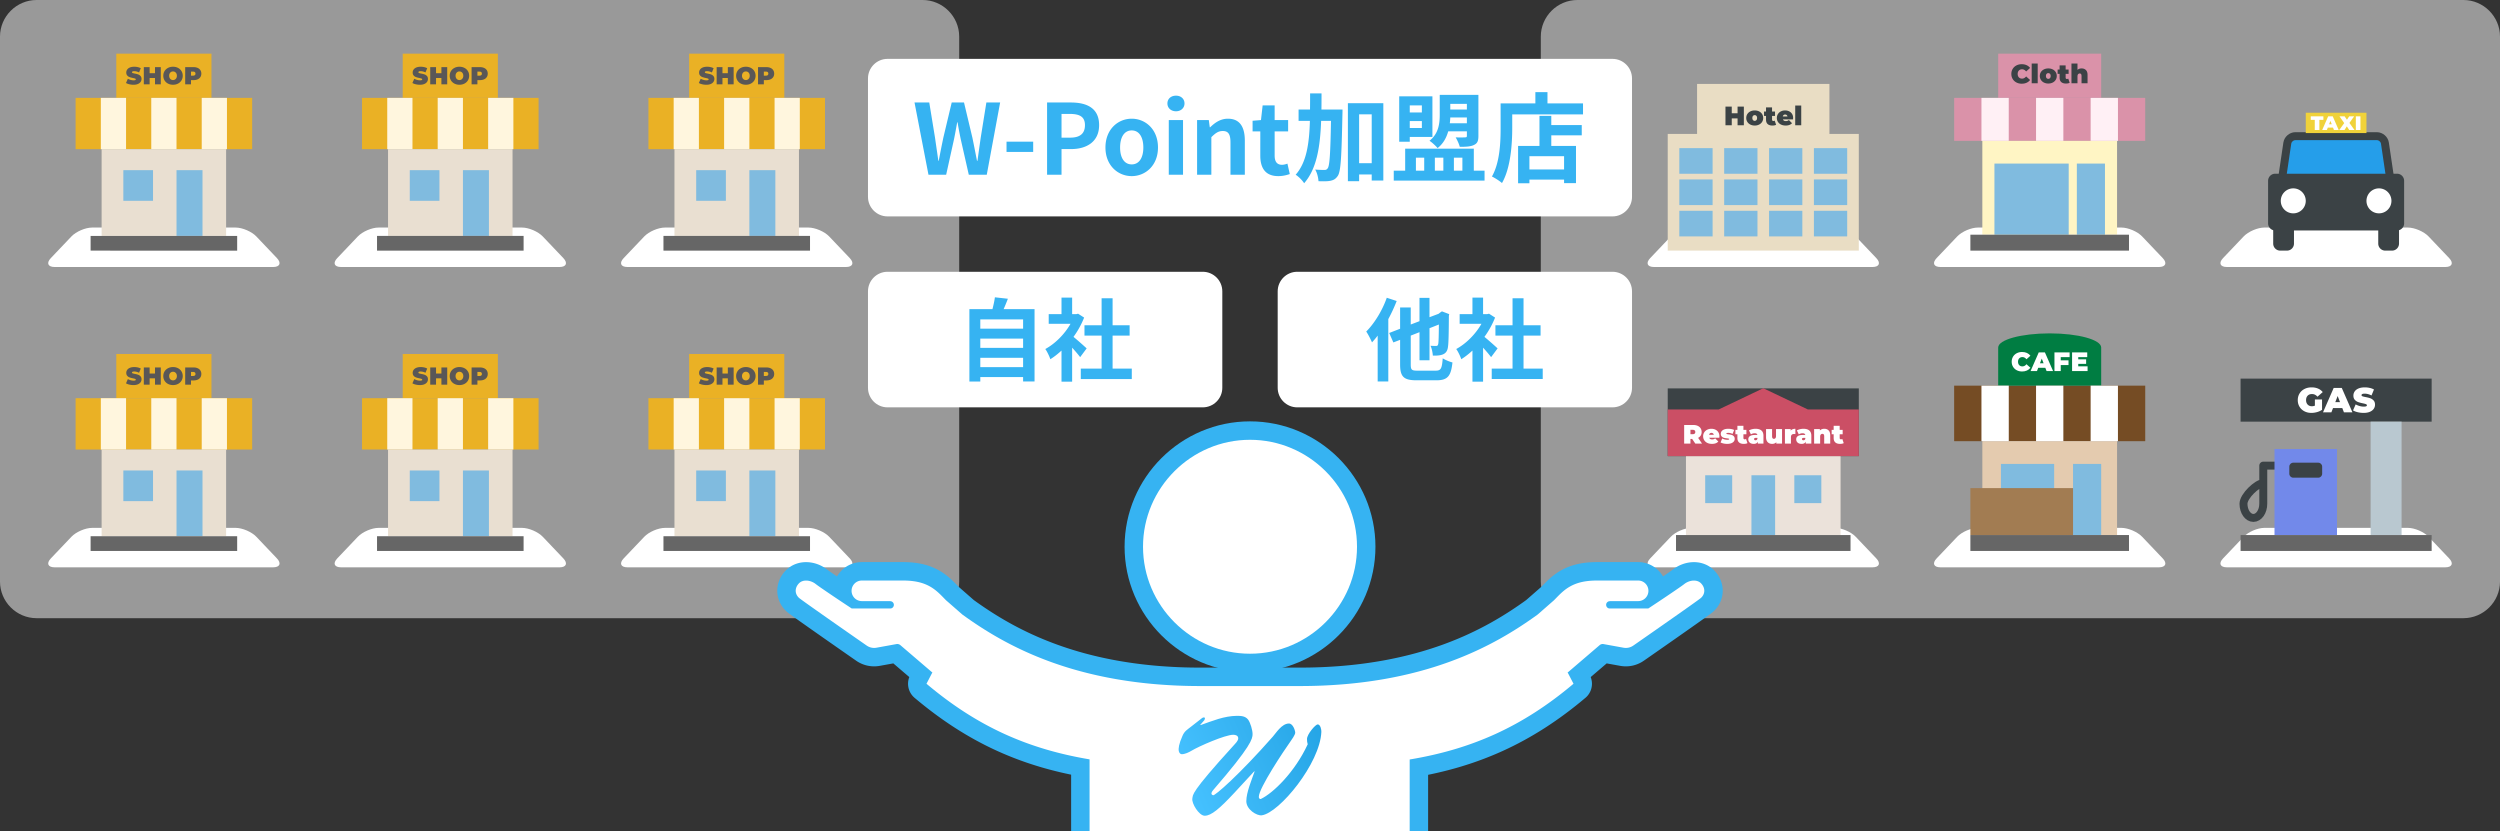 <svg xmlns="http://www.w3.org/2000/svg" xml:space="preserve" width="1024" height="340.572"><rect width="100%" height="100%" fill="#333333" stroke="none"/><path fill="#FFF" d="M631.114 238.21c0 8.25 6.75 15 15 15H1009c8.25 0 15-6.75 15-15V15c0-8.25-6.75-15-15-15H646.114c-8.25 0-15 6.75-15 15v223.21zm-238.228 0c0 8.25-6.75 15-15 15H15c-8.25 0-15-6.75-15-15V15C0 6.75 6.75 0 15 0h362.886c8.25 0 15 6.75 15 15v223.21z" opacity=".5"/><path fill="#FFF" d="M500.659 158.851c0 4.4-3.601 8-8 8H363.527c-4.4 0-8-3.6-8-8v-39.533c0-4.4 3.6-8 8-8h129.132c4.399 0 8 3.6 8 8v39.533zm167.814-78.212c0 4.4-3.6 8-8 8H363.527c-4.4 0-8-3.6-8-8V32.114c0-4.4 3.6-8 8-8h296.945c4.4 0 8 3.6 8 8v48.525zm0 78.212c0 4.4-3.6 8-8 8H531.341c-4.399 0-8-3.6-8-8v-39.533c0-4.4 3.601-8 8-8h129.132c4.4 0 8 3.6 8 8v39.533zM22.381 232.377c-2.766 0-3.47-1.64-1.563-3.644l8.438-8.872c1.906-2.004 5.729-3.644 8.495-3.644h58.756c2.766 0 6.589 1.64 8.495 3.645l8.436 8.871c1.906 2.004 1.203 3.645-1.563 3.645H22.381zm117.317 0c-2.766 0-3.47-1.64-1.563-3.645l8.437-8.871c1.906-2.004 5.729-3.645 8.495-3.645h58.756c2.766 0 6.589 1.64 8.495 3.644l8.438 8.872c1.906 2.004 1.203 3.644-1.563 3.644h-89.495zm117.319 0c-2.766 0-3.47-1.64-1.563-3.645l8.437-8.871c1.906-2.004 5.729-3.645 8.495-3.645h58.758c2.766 0 6.589 1.64 8.495 3.645l8.436 8.871c1.906 2.004 1.203 3.645-1.563 3.645h-89.495zm420.47-.001c-2.767 0-3.47-1.64-1.563-3.645l8.437-8.871c1.906-2.004 5.729-3.645 8.495-3.645h58.756c2.766 0 6.589 1.64 8.495 3.645l8.437 8.871c1.906 2.004 1.203 3.645-1.563 3.645h-89.494zm117.319 0c-2.767 0-3.47-1.64-1.563-3.644l8.439-8.872c1.906-2.004 5.729-3.644 8.495-3.644h58.754c2.767 0 6.589 1.64 8.495 3.644l8.438 8.872c1.906 2.004 1.203 3.644-1.563 3.644h-89.495zm117.318 0c-2.767 0-3.47-1.64-1.563-3.644L919 219.86c1.906-2.004 5.729-3.644 8.495-3.644h58.756c2.767 0 6.589 1.64 8.495 3.645l8.436 8.871c1.906 2.004 1.203 3.645-1.563 3.645h-89.495zM677.487 109.365c-2.767 0-3.47-1.64-1.563-3.645l8.437-8.871c1.906-2.004 5.729-3.645 8.495-3.645h58.756c2.766 0 6.589 1.64 8.495 3.645l8.437 8.871c1.906 2.004 1.203 3.645-1.563 3.645h-89.494zm117.318 0c-2.766 0-3.47-1.64-1.563-3.644l8.438-8.872c1.906-2.004 5.729-3.644 8.495-3.644h58.755c2.766 0 6.589 1.64 8.495 3.645l8.437 8.871c1.906 2.004 1.203 3.645-1.563 3.645h-89.494zm117.319 0c-2.767 0-3.47-1.64-1.563-3.644l8.438-8.872c1.906-2.004 5.729-3.644 8.495-3.644h58.755c2.767 0 6.589 1.64 8.495 3.644l8.438 8.872c1.906 2.004 1.203 3.644-1.563 3.644h-89.495zm-889.744.002c-2.766 0-3.47-1.64-1.563-3.644l8.438-8.872c1.906-2.004 5.729-3.644 8.495-3.644h58.756c2.766 0 6.589 1.64 8.495 3.644l8.437 8.872c1.906 2.004 1.203 3.645-1.563 3.645H22.38zm117.316 0c-2.766 0-3.47-1.64-1.563-3.645l8.437-8.872c1.906-2.004 5.729-3.644 8.495-3.644h58.757c2.766 0 6.589 1.64 8.495 3.644l8.438 8.872c1.906 2.004 1.203 3.644-1.563 3.644h-89.496zm117.319 0c-2.766 0-3.47-1.64-1.563-3.644l8.438-8.872c1.906-2.004 5.729-3.644 8.495-3.644h58.757c2.766 0 6.589 1.64 8.495 3.644l8.438 8.872c1.906 2.004 1.203 3.644-1.563 3.644h-89.497z"/><path fill="#36B3F2" d="M423.751 126.612v29.64h-4.688v-1.809h-17.532v1.846h-4.467v-29.677h9.449c.406-1.587.813-3.358.996-4.835l5.316.591a79.25 79.25 0 0 1-1.735 4.244h12.661zm-22.22 4.208v3.802h17.532v-3.802h-17.532zm0 7.862v3.802h17.532v-3.802h-17.532zm17.532 11.701v-3.838h-17.532v3.838h17.532zm23.369-4.097c-.775-1.033-2.029-2.51-3.285-3.875v13.916h-4.355v-12.734c-1.477 1.366-3.026 2.584-4.576 3.543-.369-1.181-1.403-3.322-2.068-4.171 4.023-2.178 7.9-6.053 10.336-10.335h-8.933v-3.949h5.241v-6.792h4.355v6.792h1.661l.775-.185 2.473 1.587a35.74 35.74 0 0 1-4.355 7.899c1.772 1.439 4.614 3.986 5.39 4.725l-2.659 3.579zm21.15 4.687v4.282h-20.893v-4.282h8.527v-13.509h-7.014v-4.245h7.014v-11.036h4.503v11.036h6.976v4.245h-6.976v13.509h7.863zM374.587 41.982h6.039l2.36 14.438c.439 3.12.919 6.279 1.359 9.438h.16c.6-3.159 1.239-6.358 1.879-9.438l3.439-14.438h5.039l3.439 14.438c.641 3.04 1.24 6.239 1.88 9.438h.2c.439-3.199.88-6.358 1.32-9.438l2.318-14.438h5.64l-5.479 29.595h-7.358l-3.319-14.637c-.48-2.32-.92-4.6-1.279-6.839h-.16c-.4 2.239-.801 4.519-1.28 6.839l-3.239 14.637h-7.238l-5.72-29.595zm37.687 16.038h10.919v4.199h-10.919V58.02zm16.608-16.038h9.719c6.559 0 11.599 2.28 11.599 9.278 0 6.759-5.08 9.799-11.439 9.799h-3.959v10.518h-5.919V41.982zm9.478 14.397c4.079 0 6.039-1.72 6.039-5.119 0-3.439-2.159-4.599-6.239-4.599h-3.359v9.718h3.559zm14.434 4.04c0-7.479 5.159-11.798 10.759-11.798 5.599 0 10.758 4.319 10.758 11.798 0 7.399-5.159 11.718-10.758 11.718-5.6 0-10.759-4.319-10.759-11.718zm15.517 0c0-4.239-1.719-6.999-4.758-6.999-3.04 0-4.76 2.759-4.76 6.999 0 4.2 1.72 6.919 4.76 6.919 3.039 0 4.758-2.719 4.758-6.919zm9.863-18.037c0-1.92 1.479-3.2 3.52-3.2 1.999 0 3.479 1.28 3.479 3.2 0 1.839-1.479 3.199-3.479 3.199-2.042.001-3.52-1.359-3.52-3.199zm.559 6.799h5.839v22.396h-5.839V49.181zm11.595 0h4.799l.4 2.959h.16c1.959-1.919 4.239-3.519 7.279-3.519 4.839 0 6.918 3.359 6.918 8.999v13.958h-5.879V58.339c0-3.439-.959-4.679-3.159-4.679-1.84 0-2.999.88-4.679 2.52v15.397h-5.84V49.181zm25.889 14.558V53.82h-3.16v-4.359l3.439-.28.68-5.999h4.92v5.999h5.519v4.639h-5.519v9.919c0 2.56 1.039 3.759 3.039 3.759.72 0 1.6-.24 2.199-.479l.96 4.279c-1.2.399-2.759.84-4.72.84-5.318-.001-7.357-3.36-7.357-8.399zm33.679-18.877s0 1.56-.039 2.159c-.36 17.037-.641 23.156-1.881 24.996-.92 1.36-1.76 1.76-3.078 2.04-1.16.24-2.961.24-4.84.16-.08-1.32-.52-3.399-1.359-4.759 1.6.12 3.039.16 3.799.16.6 0 .96-.16 1.359-.72.76-1.08 1.08-6.039 1.32-19.397h-4.039c-.4 10.678-1.8 19.636-6.959 25.556-.721-1.16-2.279-2.759-3.479-3.479 4.479-5.079 5.56-12.718 5.839-22.076H531.9v-4.639h4.679c.04-2.12.04-4.319.04-6.599h4.68c0 2.24 0 4.439-.041 6.599h8.638zm16.718-2.6v31.675h-4.759v-2.479h-5.16v2.759h-4.599V42.262h14.518zm-4.759 24.596V46.821h-5.16v20.037h5.16zm46.219 3.039v4.08h-37.193v-4.08h4.679v-8.999h28.115v8.999h4.399zm-30.635-11.838h-4.32V39.462h13.599V56.1h-9.278v1.959zm0-14.877v2.879h4.959v-2.879h-4.959zm4.959 9.238v-2.84h-4.959v2.84h4.959zm-2.439 17.477h3.398v-5.319h-3.398v5.319zm13.237-16.117c-.72 2.56-1.999 5.04-4.358 6.879-.681-.84-2.4-2.439-3.32-2.999 3.799-2.96 4.199-7.199 4.199-10.758v-8.039h15.838V55.66c0 2.04-.4 3.08-1.84 3.72-1.359.68-3.279.76-5.799.76-.28-1.2-1.08-2.88-1.68-3.879 1.6.08 3.359.04 3.879 0 .561 0 .721-.16.721-.64v-1.84h-7.64zm-5.479 10.799v5.319h3.48v-5.319h-3.48zM600.836 50.5v-2.399h-6.8c-.04.76-.079 1.6-.2 2.399h7zm-6.8-7.958v2.32h6.8v-2.32h-6.8zm1.48 22.037v5.319h3.48v-5.319h-3.48zm52.89-22.237v4.519H619.41v5.559c0 6.439-.6 16.317-4.199 22.556-.879-.8-2.999-2.16-4.119-2.679 3.279-5.72 3.56-14.118 3.56-19.877V42.342h14.237v-4.6h4.959v4.6h14.558zm-12.998 8.878h12.479v4.2h-12.479v4.359h10.118v15.238h-4.88v-1.44h-14.197v1.48h-4.639V59.779h8.758V47.461h4.84v3.759zm5.238 12.759h-14.197v5.439h14.197v-5.439zm-68.563 59.311a67.078 67.078 0 0 1-3.433 7.419v25.542h-4.355v-18.788a30.518 30.518 0 0 1-2.326 2.769c-.405-.997-1.623-3.396-2.361-4.429 3.322-3.322 6.57-8.563 8.416-13.842l4.059 1.329zm15.982 28.532c2.178 0 2.547-.886 2.88-5.057.996.665 2.805 1.403 3.986 1.698-.592 5.463-1.883 7.309-6.533 7.309h-8.158c-5.241 0-6.754-1.439-6.754-6.497v-10.077l-2.77 1.07-1.697-3.875 4.467-1.735v-8.711h4.355v6.976l3.58-1.366v-9.56h4.097v7.936l3.728-1.402.555-.443.812-.554 2.989 1.145-.146.664c-.037 6.423-.111 10.852-.332 12.477-.186 1.845-.85 2.805-2.068 3.322-1.144.517-2.879.553-4.17.517-.074-1.218-.443-3.063-.96-4.023.812.037 1.846.073 2.251.073.518 0 .775-.147.924-.849.146-.665.221-3.101.258-7.936l-3.839 1.513v13.141h-4.097v-11.517l-3.58 1.403v11.812c0 2.215.369 2.547 2.73 2.547h7.492zm22.69-5.536c-.774-1.033-2.03-2.51-3.285-3.875v13.916h-4.355v-12.734c-1.476 1.366-3.026 2.584-4.577 3.543-.369-1.181-1.402-3.322-2.066-4.171 4.023-2.178 7.898-6.053 10.335-10.335h-8.933v-3.949h5.241v-6.792h4.355v6.792h1.661l.775-.185 2.473 1.587a35.821 35.821 0 0 1-4.355 7.899c1.771 1.439 4.614 3.986 5.389 4.725l-2.658 3.579zm21.149 4.687v4.282h-20.891v-4.282h8.526v-13.509h-7.013v-4.245h7.013v-11.036h4.503v11.036h6.977v4.245h-6.977v13.509h7.862z"/><path fill="#EAB125" d="M30.965 40.09h72.323v21.014H30.965z"/><path fill="#E9DFD1" d="M41.622 61.104h50.994v35.521H41.622z"/><path fill="#80BBDF" d="M50.522 69.701h12.156v12.55H50.522zm21.777 0h10.647v26.924H72.299z"/><path fill="#EAB125" d="M47.635 21.979h38.979v18.11H47.635z"/><path fill="#FFF6DE" d="M61.958 40.09h10.341v21.014H61.958zm20.667 0h10.336v21.014H82.625zm-41.328 0h10.334v21.014H41.297z"/><path fill="#666" d="M37.112 96.625h60.033v6.035H37.112z"/><path fill="#595757" d="M52.973 34.519c-.555-.131-1.011-.308-1.367-.529l.766-1.734c.336.195.713.351 1.13.469s.817.177 1.2.177c.33 0 .565-.032.706-.096s.212-.16.212-.288c0-.147-.093-.259-.277-.333-.185-.073-.489-.154-.913-.242a10.293 10.293 0 0 1-1.361-.368c-.363-.131-.679-.346-.948-.646s-.403-.705-.403-1.215c0-.444.124-.848.373-1.21.249-.363.62-.649 1.115-.857.494-.208 1.094-.313 1.8-.313.484 0 .959.053 1.427.157a4.45 4.45 0 0 1 1.235.459l-.716 1.725c-.693-.35-1.349-.524-1.967-.524-.612 0-.918.148-.918.444 0 .141.091.247.272.317.181.071.48.146.897.228.538.101.992.217 1.362.348.37.131.691.345.963.641.272.296.409.699.409 1.21 0 .444-.125.846-.373 1.206-.249.36-.621.646-1.115.857-.494.211-1.094.318-1.8.318a7.631 7.631 0 0 1-1.709-.201zm12.893-7.024v7.06h-2.38v-2.602h-2.199v2.602h-2.38v-7.06h2.38v2.501h2.199v-2.501h2.38zm2.955 6.747a3.55 3.55 0 0 1-1.422-1.316c-.343-.562-.515-1.195-.515-1.901s.171-1.339.515-1.901c.343-.562.817-1 1.422-1.316.605-.316 1.288-.475 2.047-.475.76 0 1.442.158 2.048.475a3.564 3.564 0 0 1 1.422 1.316c.343.562.515 1.195.515 1.901s-.171 1.34-.515 1.901c-.343.562-.817 1-1.422 1.316-.605.316-1.288.475-2.048.475-.76-.001-1.442-.159-2.047-.475zm2.849-1.669c.238-.145.429-.35.57-.615s.212-.577.212-.933c0-.356-.071-.667-.212-.933s-.332-.471-.57-.615c-.239-.145-.506-.217-.802-.217s-.563.072-.802.217-.429.35-.57.615-.212.577-.212.933c0 .356.071.667.212.933s.331.471.57.615.506.217.802.217.564-.073.802-.217zm9.286-4.756c.484.215.857.524 1.12.928.262.404.393.875.393 1.412 0 .538-.131 1.009-.393 1.412-.262.404-.636.713-1.12.928-.484.215-1.053.323-1.705.323h-1.019v1.735h-2.38v-7.06h3.399c.652 0 1.22.107 1.705.322zm-1.13 2.95c.162-.145.242-.348.242-.61s-.081-.465-.242-.61c-.161-.145-.403-.217-.726-.217h-.868v1.654h.868c.322 0 .565-.072.726-.217z"/><path fill="#EAB125" d="M148.284 40.09h72.317v21.014h-72.317z"/><path fill="#E9DFD1" d="M158.94 61.104h50.994v35.521H158.94z"/><path fill="#80BBDF" d="M167.841 69.701h12.156v12.55h-12.156zm21.777 0h10.647v26.924h-10.647z"/><path fill="#EAB125" d="M164.952 21.979h38.979v18.11h-38.979z"/><path fill="#FFF6DE" d="M179.278 40.09h10.34v21.014h-10.34zm20.666 0h10.336v21.014h-10.336zm-41.33 0h10.336v21.014h-10.336z"/><path fill="#666" d="M154.431 96.625h60.037v6.035h-60.037z"/><path fill="#595757" d="M170.287 34.519c-.555-.131-1.011-.308-1.367-.529l.766-1.734c.336.195.713.351 1.13.469s.817.177 1.2.177c.33 0 .565-.032.706-.096s.212-.16.212-.288c0-.147-.093-.259-.277-.333-.185-.073-.489-.154-.913-.242a10.293 10.293 0 0 1-1.361-.368c-.363-.131-.679-.346-.948-.646s-.403-.705-.403-1.215c0-.444.124-.848.373-1.21.249-.363.62-.649 1.115-.857.494-.208 1.094-.313 1.8-.313.484 0 .959.053 1.427.157a4.45 4.45 0 0 1 1.235.459l-.716 1.725c-.693-.35-1.349-.524-1.967-.524-.612 0-.918.148-.918.444 0 .141.091.247.272.317.181.071.48.146.897.228.538.101.992.217 1.362.348.37.131.691.345.963.641.272.296.409.699.409 1.21 0 .444-.125.846-.373 1.206-.249.36-.621.646-1.115.857-.494.211-1.094.318-1.8.318a7.645 7.645 0 0 1-1.709-.201zm12.893-7.024v7.06h-2.38v-2.602h-2.199v2.602h-2.38v-7.06h2.38v2.501h2.199v-2.501h2.38zm2.955 6.747a3.55 3.55 0 0 1-1.422-1.316c-.343-.562-.515-1.195-.515-1.901s.171-1.339.515-1.901c.343-.562.817-1 1.422-1.316.605-.316 1.288-.475 2.047-.475.76 0 1.442.158 2.048.475a3.564 3.564 0 0 1 1.422 1.316c.343.562.515 1.195.515 1.901s-.171 1.34-.515 1.901c-.343.562-.817 1-1.422 1.316-.605.316-1.288.475-2.048.475-.759-.001-1.441-.159-2.047-.475zm2.85-1.669c.238-.145.429-.35.57-.615s.212-.577.212-.933c0-.356-.071-.667-.212-.933s-.332-.471-.57-.615c-.239-.145-.506-.217-.802-.217s-.563.072-.802.217-.429.35-.57.615-.212.577-.212.933c0 .356.071.667.212.933s.331.471.57.615.506.217.802.217.563-.073.802-.217zm9.285-4.756c.484.215.857.524 1.12.928.262.404.393.875.393 1.412 0 .538-.131 1.009-.393 1.412-.262.404-.636.713-1.12.928-.484.215-1.053.323-1.705.323h-1.019v1.735h-2.38v-7.06h3.399c.652 0 1.221.107 1.705.322zm-1.13 2.95c.162-.145.242-.348.242-.61s-.081-.465-.242-.61c-.161-.145-.403-.217-.726-.217h-.868v1.654h.868c.323 0 .565-.072.726-.217z"/><path fill="#EAB125" d="M265.604 40.09h72.317v21.014h-72.317z"/><path fill="#E9DFD1" d="M276.26 61.104h50.995v35.521H276.26z"/><path fill="#80BBDF" d="M285.161 69.701h12.156v12.55h-12.156zm21.777 0h10.647v26.924h-10.647z"/><path fill="#EAB125" d="M282.272 21.979h38.98v18.11h-38.98z"/><path fill="#FFF6DE" d="M296.597 40.09h10.341v21.014h-10.341zm20.668 0h10.336v21.014h-10.336zm-41.33 0h10.335v21.014h-10.335z"/><path fill="#666" d="M271.753 96.625h60.031v6.035h-60.031z"/><path fill="#595757" d="M287.609 34.519c-.555-.131-1.011-.308-1.367-.529l.766-1.734c.336.195.713.351 1.13.469s.817.177 1.2.177c.33 0 .565-.032.706-.096s.212-.16.212-.288c0-.147-.093-.259-.277-.333-.185-.073-.489-.154-.913-.242a10.293 10.293 0 0 1-1.361-.368c-.363-.131-.679-.346-.948-.646s-.403-.705-.403-1.215c0-.444.124-.848.373-1.21.249-.363.62-.649 1.115-.857.494-.208 1.094-.313 1.8-.313.484 0 .959.053 1.427.157a4.45 4.45 0 0 1 1.235.459l-.716 1.725c-.693-.35-1.349-.524-1.967-.524-.612 0-.918.148-.918.444 0 .141.091.247.272.317.181.071.48.146.897.228.538.101.992.217 1.362.348.37.131.691.345.963.641.272.296.409.699.409 1.21 0 .444-.125.846-.373 1.206-.249.36-.621.646-1.115.857-.494.211-1.094.318-1.8.318a7.645 7.645 0 0 1-1.709-.201zm12.893-7.024v7.06h-2.38v-2.602h-2.199v2.602h-2.38v-7.06h2.38v2.501h2.199v-2.501h2.38zm2.956 6.747a3.55 3.55 0 0 1-1.422-1.316c-.343-.562-.515-1.195-.515-1.901s.171-1.339.515-1.901c.343-.562.817-1 1.422-1.316.605-.316 1.288-.475 2.047-.475.76 0 1.442.158 2.048.475a3.564 3.564 0 0 1 1.422 1.316c.343.562.515 1.195.515 1.901s-.171 1.34-.515 1.901c-.343.562-.817 1-1.422 1.316-.605.316-1.288.475-2.048.475-.76-.001-1.442-.159-2.047-.475zm2.849-1.669c.238-.145.429-.35.57-.615s.212-.577.212-.933c0-.356-.071-.667-.212-.933s-.332-.471-.57-.615c-.239-.145-.506-.217-.802-.217s-.563.072-.802.217-.429.35-.57.615-.212.577-.212.933c0 .356.071.667.212.933s.331.471.57.615.506.217.802.217.563-.073.802-.217zm9.285-4.756c.484.215.857.524 1.12.928.262.404.393.875.393 1.412 0 .538-.131 1.009-.393 1.412-.262.404-.636.713-1.12.928-.484.215-1.053.323-1.705.323h-1.019v1.735h-2.38v-7.06h3.399c.653 0 1.221.107 1.705.322zm-1.13 2.95c.162-.145.242-.348.242-.61s-.081-.465-.242-.61c-.161-.145-.403-.217-.726-.217h-.868v1.654h.868c.323 0 .565-.072.726-.217z"/><path fill="#EAB125" d="M30.965 163.1h72.323v21.017H30.965z"/><path fill="#E9DFD1" d="M41.622 184.116h50.994v35.521H41.622z"/><path fill="#80BBDF" d="M50.522 192.713h12.156v12.549H50.522zm21.777 0h10.647v26.924H72.299z"/><path fill="#EAB125" d="M47.635 144.99h38.979v18.109H47.635z"/><path fill="#FFF6DE" d="M61.958 163.1h10.341v21.017H61.958zm20.667 0h10.336v21.017H82.625zm-41.328 0h10.334v21.017H41.297z"/><path fill="#666" d="M37.112 219.637h60.033v6.035H37.112z"/><path fill="#595757" d="M52.973 157.532c-.555-.131-1.011-.308-1.367-.529l.766-1.734c.336.195.713.351 1.13.469s.817.177 1.2.177c.33 0 .565-.032.706-.096s.212-.16.212-.288c0-.147-.093-.259-.277-.333-.185-.073-.489-.154-.913-.242a10.293 10.293 0 0 1-1.361-.368c-.363-.131-.679-.346-.948-.646s-.403-.705-.403-1.215c0-.444.124-.848.373-1.21.249-.363.62-.649 1.115-.857.494-.208 1.094-.313 1.8-.313.484 0 .959.053 1.427.157a4.45 4.45 0 0 1 1.235.459l-.716 1.725c-.693-.35-1.349-.524-1.967-.524-.612 0-.918.148-.918.444 0 .141.091.247.272.317.181.071.48.146.897.228.538.101.992.217 1.362.348.37.131.691.345.963.641.272.296.409.699.409 1.21 0 .444-.125.846-.373 1.206-.249.36-.621.646-1.115.857-.494.211-1.094.318-1.8.318a7.631 7.631 0 0 1-1.709-.201zm12.893-7.025v7.06h-2.38v-2.602h-2.199v2.602h-2.38v-7.06h2.38v2.501h2.199v-2.501h2.38zm2.955 6.747a3.55 3.55 0 0 1-1.422-1.316c-.343-.562-.515-1.195-.515-1.901s.171-1.339.515-1.901c.343-.562.817-1 1.422-1.316.605-.316 1.288-.475 2.047-.475.76 0 1.442.158 2.048.475a3.564 3.564 0 0 1 1.422 1.316c.343.562.515 1.195.515 1.901s-.171 1.34-.515 1.901c-.343.562-.817 1-1.422 1.316-.605.316-1.288.475-2.048.475s-1.442-.158-2.047-.475zm2.849-1.669c.238-.145.429-.35.57-.615s.212-.577.212-.933c0-.356-.071-.667-.212-.933s-.332-.471-.57-.615c-.239-.145-.506-.217-.802-.217s-.563.072-.802.217-.429.35-.57.615-.212.577-.212.933c0 .356.071.667.212.933s.331.471.57.615.506.217.802.217.564-.072.802-.217zm9.286-4.755c.484.215.857.524 1.12.928.262.404.393.875.393 1.412 0 .538-.131 1.009-.393 1.412-.262.404-.636.713-1.12.928-.484.215-1.053.323-1.705.323h-1.019v1.735h-2.38v-7.06h3.399c.652-.001 1.22.107 1.705.322zm-1.13 2.95c.162-.145.242-.348.242-.61s-.081-.465-.242-.61c-.161-.145-.403-.217-.726-.217h-.868v1.654h.868c.322 0 .565-.073.726-.217z"/><path fill="#EAB125" d="M148.284 163.1h72.317v21.017h-72.317z"/><path fill="#E9DFD1" d="M158.94 184.116h50.996v35.521H158.94z"/><path fill="#80BBDF" d="M167.841 192.713h12.156v12.549h-12.156zm21.777 0h10.647v26.924h-10.647z"/><path fill="#EAB125" d="M164.954 144.99h38.979v18.109h-38.979z"/><path fill="#FFF6DE" d="M179.278 163.1h10.34v21.017h-10.34zm20.666 0h10.336v21.017h-10.336zm-41.33 0h10.336v21.017h-10.336z"/><path fill="#666" d="M154.433 219.637h60.03v6.035h-60.03z"/><path fill="#595757" d="M170.29 157.532c-.555-.131-1.011-.308-1.367-.529l.766-1.734c.336.195.713.351 1.13.469s.817.177 1.2.177c.33 0 .565-.032.706-.096s.212-.16.212-.288c0-.147-.093-.259-.277-.333-.185-.073-.489-.154-.913-.242a10.293 10.293 0 0 1-1.361-.368c-.363-.131-.679-.346-.948-.646s-.403-.705-.403-1.215c0-.444.124-.848.373-1.21.249-.363.62-.649 1.115-.857.494-.208 1.094-.313 1.8-.313.484 0 .959.053 1.427.157a4.45 4.45 0 0 1 1.235.459l-.716 1.725c-.693-.35-1.349-.524-1.967-.524-.612 0-.918.148-.918.444 0 .141.091.247.272.317.181.071.48.146.897.228.538.101.992.217 1.362.348.37.131.691.345.963.641.272.296.409.699.409 1.21 0 .444-.125.846-.373 1.206-.249.36-.621.646-1.115.857-.494.211-1.094.318-1.8.318a7.645 7.645 0 0 1-1.709-.201zm12.893-7.025v7.06h-2.38v-2.602h-2.199v2.602h-2.38v-7.06h2.38v2.501h2.199v-2.501h2.38zm2.955 6.747a3.55 3.55 0 0 1-1.422-1.316c-.343-.562-.515-1.195-.515-1.901s.171-1.339.515-1.901c.343-.562.817-1 1.422-1.316.605-.316 1.288-.475 2.047-.475.76 0 1.442.158 2.048.475a3.564 3.564 0 0 1 1.422 1.316c.343.562.515 1.195.515 1.901s-.171 1.34-.515 1.901c-.343.562-.817 1-1.422 1.316-.605.316-1.288.475-2.048.475-.759 0-1.441-.158-2.047-.475zm2.85-1.669c.238-.145.429-.35.57-.615s.212-.577.212-.933c0-.356-.071-.667-.212-.933s-.332-.471-.57-.615c-.239-.145-.506-.217-.802-.217s-.563.072-.802.217-.429.35-.57.615-.212.577-.212.933c0 .356.071.667.212.933s.331.471.57.615.506.217.802.217.563-.072.802-.217zm9.285-4.755c.484.215.857.524 1.12.928.262.404.393.875.393 1.412 0 .538-.131 1.009-.393 1.412-.262.404-.636.713-1.12.928-.484.215-1.053.323-1.705.323h-1.019v1.735h-2.38v-7.06h3.399c.652-.001 1.221.107 1.705.322zm-1.13 2.95c.162-.145.242-.348.242-.61s-.081-.465-.242-.61c-.161-.145-.403-.217-.726-.217h-.868v1.654h.868c.323 0 .565-.073.726-.217z"/><path fill="#EAB125" d="M265.604 163.1h72.317v21.017h-72.317z"/><path fill="#E9DFD1" d="M276.26 184.116h50.995v35.521H276.26z"/><path fill="#80BBDF" d="M285.161 192.713h12.156v12.549h-12.156zm21.777 0h10.647v26.924h-10.647z"/><path fill="#EAB125" d="M282.272 144.99h38.98v18.109h-38.98z"/><path fill="#FFF6DE" d="M296.597 163.1h10.341v21.017h-10.341zm20.668 0h10.336v21.017h-10.336zm-41.33 0h10.335v21.017h-10.335z"/><path fill="#666" d="M271.753 219.637h60.031v6.035h-60.031z"/><path fill="#595757" d="M287.609 157.532c-.555-.131-1.011-.308-1.367-.529l.766-1.734c.336.195.713.351 1.13.469s.817.177 1.2.177c.33 0 .565-.032.706-.096s.212-.16.212-.288c0-.147-.093-.259-.277-.333-.185-.073-.489-.154-.913-.242a10.293 10.293 0 0 1-1.361-.368c-.363-.131-.679-.346-.948-.646s-.403-.705-.403-1.215c0-.444.124-.848.373-1.21.249-.363.62-.649 1.115-.857.494-.208 1.094-.313 1.8-.313.484 0 .959.053 1.427.157a4.45 4.45 0 0 1 1.235.459l-.716 1.725c-.693-.35-1.349-.524-1.967-.524-.612 0-.918.148-.918.444 0 .141.091.247.272.317.181.071.48.146.897.228.538.101.992.217 1.362.348.37.131.691.345.963.641.272.296.409.699.409 1.21 0 .444-.125.846-.373 1.206-.249.36-.621.646-1.115.857-.494.211-1.094.318-1.8.318a7.645 7.645 0 0 1-1.709-.201zm12.893-7.025v7.06h-2.38v-2.602h-2.199v2.602h-2.38v-7.06h2.38v2.501h2.199v-2.501h2.38zm2.956 6.747a3.55 3.55 0 0 1-1.422-1.316c-.343-.562-.515-1.195-.515-1.901s.171-1.339.515-1.901c.343-.562.817-1 1.422-1.316.605-.316 1.288-.475 2.047-.475.76 0 1.442.158 2.048.475a3.564 3.564 0 0 1 1.422 1.316c.343.562.515 1.195.515 1.901s-.171 1.34-.515 1.901c-.343.562-.817 1-1.422 1.316-.605.316-1.288.475-2.048.475s-1.442-.158-2.047-.475zm2.849-1.669c.238-.145.429-.35.57-.615s.212-.577.212-.933c0-.356-.071-.667-.212-.933s-.332-.471-.57-.615c-.239-.145-.506-.217-.802-.217s-.563.072-.802.217-.429.35-.57.615-.212.577-.212.933c0 .356.071.667.212.933s.331.471.57.615.506.217.802.217.563-.072.802-.217zm9.285-4.755c.484.215.857.524 1.12.928.262.404.393.875.393 1.412 0 .538-.131 1.009-.393 1.412-.262.404-.636.713-1.12.928-.484.215-1.053.323-1.705.323h-1.019v1.735h-2.38v-7.06h3.399c.653-.001 1.221.107 1.705.322zm-1.13 2.95c.162-.145.242-.348.242-.61s-.081-.465-.242-.61c-.161-.145-.403-.217-.726-.217h-.868v1.654h.868c.323 0 .565-.073.726-.217z"/><path fill="#DA92A9" d="M800.433 40.094h78.248v17.602h-78.248z"/><path fill="#FFF5C4" d="M811.963 57.695h55.183v38.436h-55.183z"/><path fill="#80BBDF" d="M850.673 67.002h11.524v29.129h-11.524zm-33.753 0h30.42v29.129h-30.42z"/><path fill="#DA92A9" d="M818.46 21.983h42.186v18.11H818.46z"/><path fill="#FFF0F5" d="M833.965 40.094h11.188v17.602h-11.188zm22.36 0h11.188v17.602h-11.188zm-44.719 0h11.174v17.602h-11.174z"/><path fill="#666" d="M807.069 96.131h64.967v6.527h-64.967z"/><path fill="#3B4245" d="M825.917 33.776c-.647-.339-1.155-.812-1.522-1.419s-.551-1.297-.551-2.068c0-.771.184-1.46.551-2.068.367-.607.875-1.08 1.522-1.418s1.375-.507 2.183-.507c.742 0 1.404.131 1.986.393s1.063.641 1.44 1.135l-1.626 1.452c-.473-.597-1.029-.896-1.67-.896-.539 0-.971.173-1.299.519-.327.346-.49.81-.49 1.392s.163 1.046.49 1.392c.328.346.76.519 1.299.519.641 0 1.197-.299 1.67-.896l1.626 1.452c-.378.495-.858.873-1.44 1.135s-1.244.393-1.986.393c-.808-.003-1.536-.172-2.183-.51zm6.261-7.766h2.467v8.098h-2.467V26.01zm5.019 7.809a3.062 3.062 0 0 1-1.238-1.102 2.91 2.91 0 0 1-.448-1.599c0-.597.149-1.129.448-1.599.298-.469.711-.835 1.238-1.097s1.122-.393 1.784-.393c.669 0 1.268.131 1.796.393a2.98 2.98 0 0 1 1.232 1.097c.295.47.442 1.002.442 1.599 0 .596-.147 1.129-.442 1.599s-.705.837-1.232 1.102c-.528.266-1.127.398-1.796.398-.662 0-1.256-.132-1.784-.398zm2.483-1.833c.182-.208.273-.497.273-.868s-.092-.659-.273-.862-.414-.306-.698-.306-.517.102-.698.306-.273.491-.273.862.092.66.273.868c.182.207.414.311.698.311s.516-.104.698-.311zm8.06 1.915c-.371.211-.877.316-1.517.316-.837 0-1.48-.202-1.932-.605s-.677-1.01-.677-1.817v-1.527h-.818v-1.801h.818v-1.67h2.467v1.67h1.223v1.801h-1.223v1.506c0 .182.047.324.142.426a.482.482 0 0 0 .371.152.969.969 0 0 0 .557-.164l.589 1.713zm6.651-5.206c.447.444.672 1.113.672 2.008v3.405h-2.467v-2.979c0-.684-.244-1.026-.73-1.026a.858.858 0 0 0-.672.289c-.171.193-.256.497-.256.911v2.805h-2.467V26.01h2.467v2.608c.458-.393 1.018-.589 1.68-.589.735.001 1.325.222 1.773.666z"/><path fill="#E9DDC4" d="M749.333 54.853V34.389h-54.209v20.464H683.1v47.805h78.267V54.853z"/><path fill="#80BBDF" d="M687.853 60.674h13.629v10.5h-13.629zm18.372 0h13.637v10.5h-13.637zm18.389 0h13.627v10.5h-13.627zm18.363 0h13.636v10.5h-13.636zM687.853 73.5h13.629v10.506h-13.629zm18.372 0h13.637v10.506h-13.637zm18.389 0h13.627v10.506h-13.627zm18.363 0h13.636v10.506h-13.636zm-55.124 12.834h13.629v10.5h-13.629zm18.372 0h13.637v10.5h-13.637zm18.389 0h13.627v10.5h-13.627zm18.363 0h13.636v10.5h-13.636z"/><path fill="#3B4245" d="M714.283 43.675v7.64h-2.576v-2.816h-2.379v2.816h-2.576v-7.64h2.576v2.707h2.379v-2.707h2.576zm2.665 7.35a3.065 3.065 0 0 1-1.239-1.102 2.918 2.918 0 0 1-.447-1.599c0-.597.149-1.129.447-1.599a3.032 3.032 0 0 1 1.239-1.097c.527-.262 1.122-.393 1.784-.393.67 0 1.268.131 1.795.393s.939.627 1.234 1.097a2.95 2.95 0 0 1 .441 1.599c0 .596-.147 1.129-.441 1.599a3.032 3.032 0 0 1-1.234 1.102c-.527.266-1.125.398-1.795.398-.662 0-1.256-.132-1.784-.398zm2.484-1.833c.182-.208.271-.497.271-.868s-.09-.659-.271-.862c-.183-.204-.416-.306-.699-.306s-.517.102-.698.306c-.183.204-.272.491-.272.862s.09.66.272.868c.182.207.415.311.698.311s.516-.104.699-.311zm8.059 1.915c-.371.211-.877.316-1.517.316-.837 0-1.48-.202-1.932-.605s-.678-1.01-.678-1.817v-1.527h-.818v-1.801h.818v-1.67h2.467v1.67h1.223v1.801h-1.223v1.506c0 .182.047.324.143.426a.48.48 0 0 0 .371.152.969.969 0 0 0 .557-.164l.589 1.713zm6.936-2.204h-4.147a.997.997 0 0 0 .438.518c.203.12.457.18.764.18.262 0 .481-.033.66-.099.178-.065.373-.178.584-.338l1.287 1.299c-.582.64-1.451.96-2.607.96-.721 0-1.354-.132-1.899-.398a3.015 3.015 0 0 1-1.267-1.107 2.926 2.926 0 0 1-.447-1.593c0-.597.147-1.129.442-1.599a3.015 3.015 0 0 1 1.212-1.097c.512-.262 1.089-.393 1.729-.393.604 0 1.156.12 1.654.36s.895.593 1.189 1.059c.295.466.441 1.022.441 1.67-.001.036-.011.228-.033.578zm-3.864-1.779a.99.99 0 0 0-.327.589h1.92a.997.997 0 0 0-.327-.583c-.167-.143-.378-.213-.633-.213s-.466.068-.633.207zm4.757-3.908h2.467v8.098h-2.467v-8.098zm26.047 115.868H683.1v27.752h78.267v-19.124z"/><path fill="#EBE2DA" d="M690.57 186.836h63.326v32.32H690.57z"/><path fill="#80BBDF" d="M734.956 194.664h11.063v11.413h-11.063zm-36.51 0h11.058v11.413h-11.058zm18.944 0h9.697v24.492h-9.697z"/><path fill="#CB4F65" d="m740.478 167.712-18.246-8.691-18.253 8.691H683.1v19.124h78.267v-19.124z"/><path fill="#666" d="M686.496 219.156h71.477v6.514h-71.477z"/><path fill="#FFF" d="M693.106 179.786h-.698v1.921h-2.576v-7.64h3.678c.707 0 1.321.117 1.846.349.523.233.928.567 1.211 1.004s.426.946.426 1.528c0 .546-.124 1.022-.371 1.43a2.625 2.625 0 0 1-1.07.971l1.605 2.357h-2.751l-1.3-1.92zm1.027-3.497c-.175-.156-.438-.235-.786-.235h-.938v1.79h.938c.349 0 .611-.078.786-.234.174-.156.262-.376.262-.66 0-.285-.088-.505-.262-.661zm10.105 3.006h-4.146a.995.995 0 0 0 .437.518c.203.12.458.18.764.18.263 0 .481-.033.66-.099a2.29 2.29 0 0 0 .584-.338l1.288 1.299c-.582.64-1.451.96-2.608.96-.721 0-1.354-.132-1.899-.398a3.018 3.018 0 0 1-1.266-1.107 2.918 2.918 0 0 1-.447-1.593 2.941 2.941 0 0 1 1.653-2.696 3.745 3.745 0 0 1 1.729-.393c.604 0 1.155.12 1.653.36.499.24.896.593 1.19 1.059.294.466.441 1.022.441 1.67 0 .036-.01.229-.033.578zm-3.863-1.779a.99.99 0 0 0-.327.589h1.921a.993.993 0 0 0-.328-.583.938.938 0 0 0-.633-.213.964.964 0 0 0-.633.207zm5.566 4.136c-.494-.109-.895-.251-1.199-.425l.676-1.626c.277.167.604.298.982.393s.746.142 1.102.142c.285 0 .482-.023.596-.071.112-.047.169-.118.169-.212 0-.095-.071-.16-.213-.197s-.373-.073-.692-.109a9.232 9.232 0 0 1-1.244-.224 1.94 1.94 0 0 1-.9-.53c-.259-.262-.389-.636-.389-1.124 0-.385.117-.731.35-1.037s.58-.549 1.043-.731c.461-.182 1.016-.272 1.664-.272.451 0 .893.042 1.326.125.433.084.802.206 1.107.366l-.677 1.626a3.493 3.493 0 0 0-1.724-.437c-.539 0-.809.095-.809.283 0 .095.073.162.219.202s.375.078.688.115c.487.058.9.134 1.238.229.339.095.637.273.896.535.258.262.388.637.388 1.124 0 .371-.117.709-.35 1.015s-.582.55-1.048.731-1.03.272-1.691.272a6.877 6.877 0 0 1-1.508-.163zm9.821-.152c-.371.211-.877.316-1.517.316-.837 0-1.48-.202-1.932-.605s-.677-1.01-.677-1.817v-1.527h-.818v-1.801h.818v-1.67h2.467v1.67h1.223v1.801h-1.223v1.506c0 .182.047.324.142.426a.482.482 0 0 0 .371.152.969.969 0 0 0 .557-.164l.589 1.713zm5.713-5.168c.553.469.83 1.191.83 2.167v3.208h-2.292v-.786c-.284.597-.848.895-1.692.895-.473 0-.875-.082-1.205-.245a1.784 1.784 0 0 1-.754-.666 1.785 1.785 0 0 1-.256-.944c0-.589.226-1.037.677-1.342s1.135-.458 2.052-.458h.993c-.08-.465-.455-.699-1.124-.699-.27 0-.543.042-.818.126a2.268 2.268 0 0 0-.71.344l-.786-1.626c.342-.211.756-.376 1.239-.497s.966-.18 1.446-.18c1.046-.001 1.847.234 2.4.703zm-1.943 3.858a.825.825 0 0 0 .306-.426v-.415h-.611c-.502 0-.753.167-.753.502 0 .138.053.252.158.344.105.091.249.136.431.136a.796.796 0 0 0 .469-.141zm10.392-4.453v5.97h-2.348v-.568c-.218.226-.473.395-.764.508s-.6.169-.928.169c-.756 0-1.363-.23-1.822-.693-.459-.462-.688-1.159-.688-2.09v-3.296h2.467v2.871c0 .407.064.698.196.873.131.174.323.262.578.262.24 0 .44-.097.601-.289.16-.193.24-.497.24-.912v-2.805h2.468zm5.461-.109v2.183a3.772 3.772 0 0 0-.546-.044c-.845 0-1.267.43-1.267 1.288v2.652h-2.466v-5.97h2.347v.644c.436-.502 1.08-.753 1.932-.753zm5.705.704c.553.469.83 1.191.83 2.167v3.208h-2.293v-.786c-.283.597-.848.895-1.691.895-.473 0-.875-.082-1.205-.245-.332-.164-.583-.386-.754-.666s-.256-.595-.256-.944c0-.589.225-1.037.676-1.342s1.135-.458 2.053-.458h.992c-.08-.465-.455-.699-1.123-.699-.27 0-.543.042-.819.126a2.29 2.29 0 0 0-.71.344l-.785-1.626a4.373 4.373 0 0 1 1.238-.497c.484-.12.967-.18 1.447-.18 1.046-.001 1.847.234 2.4.703zm-1.944 3.858a.826.826 0 0 0 .307-.426v-.415h-.611c-.502 0-.754.167-.754.502 0 .138.053.252.158.344.105.091.25.136.432.136a.793.793 0 0 0 .468-.141zm9.84-3.896c.447.444.671 1.113.671 2.008v3.405h-2.467v-2.979c0-.684-.243-1.026-.731-1.026-.276 0-.5.097-.671.289-.171.193-.257.497-.257.911v2.805h-2.466v-5.97h2.347v.589c.232-.233.502-.407.807-.524.307-.116.637-.174.994-.174.734 0 1.326.222 1.773.666zm6.205 5.206c-.371.211-.877.316-1.518.316-.836 0-1.48-.202-1.932-.605s-.677-1.01-.677-1.817v-1.527h-.818v-1.801h.818v-1.67h2.467v1.67h1.222v1.801h-1.222v1.506c0 .182.047.324.142.426a.483.483 0 0 0 .371.152.969.969 0 0 0 .557-.164l.59 1.713z"/><path fill="#259EEA" d="M979.628 77.274c.231 1.564-.872 2.844-2.454 2.844h-40.598c-1.581 0-2.686-1.28-2.454-2.845l2.762-18.657c.231-1.564 1.715-2.845 3.296-2.845h33.385c1.581 0 3.064 1.28 3.297 2.844l2.766 18.659z"/><path fill="none" stroke="#3B4245" stroke-linecap="round" stroke-linejoin="round" stroke-miterlimit="10" stroke-width="3.261" d="M979.628 77.274c.231 1.564-.872 2.844-2.454 2.844h-40.598c-1.581 0-2.686-1.28-2.454-2.845l2.762-18.657c.231-1.564 1.715-2.845 3.296-2.845h33.385c1.581 0 3.064 1.28 3.297 2.844l2.766 18.659z"/><path fill="#3B4245" d="M984.732 91.488a2.922 2.922 0 0 1-2.912 2.913h-49.896a2.921 2.921 0 0 1-2.913-2.913V74.063a2.922 2.922 0 0 1 2.913-2.913h49.896a2.92 2.92 0 0 1 2.912 2.913v17.425z"/><path fill="#FFF" d="M944.44 82.277a5.113 5.113 0 0 1-5.117 5.112 5.11 5.11 0 0 1-5.115-5.112 5.122 5.122 0 0 1 5.115-5.123 5.126 5.126 0 0 1 5.117 5.123zm24.864 0a5.115 5.115 0 0 0 5.125 5.112 5.105 5.105 0 0 0 5.106-5.112c0-2.82-2.282-5.123-5.106-5.123a5.128 5.128 0 0 0-5.125 5.123z"/><path fill="#3B4245" d="M939.614 99.783a2.883 2.883 0 0 1-2.876 2.875h-2.76a2.884 2.884 0 0 1-2.875-2.875v-7.458a2.883 2.883 0 0 1 2.875-2.875h2.76a2.884 2.884 0 0 1 2.876 2.875v7.458zm34.516 0a2.883 2.883 0 0 0 2.876 2.875h2.76a2.884 2.884 0 0 0 2.875-2.875v-7.458a2.883 2.883 0 0 0-2.875-2.875h-2.76a2.884 2.884 0 0 0-2.876 2.875v7.458z"/><path fill="#F0D23A" d="M944.44 46.177h24.863v8.321H944.44z"/><path fill="#FFF" d="M948.128 49.104h-1.643v-1.466h5.176v1.466h-1.643v4.143h-1.891v-4.143zm7.476 3.166h-2.131l-.377.978h-1.924l2.453-5.609h1.858l2.452 5.609h-1.955l-.376-.978zm-.522-1.362-.545-1.41-.545 1.41h1.09zm7.15 2.339-.97-1.499-.945 1.499h-2.155l2.027-2.829-1.955-2.78h2.123l.953 1.41.93-1.41h2.035l-1.947 2.708 2.067 2.901h-2.163zm2.715-5.609h1.891v5.609h-1.891v-5.609z"/><path fill="none" stroke="#3B4245" stroke-linecap="round" stroke-linejoin="round" stroke-miterlimit="10" stroke-width="3.261" d="M926.884 197.928c-2.236 0-7.951 5.197-7.951 8.408 0 3.209 1.821 5.806 4.057 5.806 2.237 0 4.047-2.597 4.047-5.806V190.72h4.601"/><path fill="#3B4245" d="M917.738 155.082h78.267v17.625h-78.267z"/><path fill="#7289EA" d="M931.637 183.916h25.597v35.24h-25.597z"/><path fill="#3B4245" d="M951.159 194.059c0 .881-.721 1.601-1.601 1.601h-10.254c-.881 0-1.602-.72-1.602-1.601v-2.941c0-.881.721-1.601 1.602-1.601h10.254c.88 0 1.601.72 1.601 1.601v2.941z"/><path fill="#B9C8D0" d="M971.007 172.707h12.685v46.449h-12.685z"/><path fill="#666" d="M917.738 219.156h78.267v6.514h-78.267z"/><path fill="#FFF" d="M948.18 163.624h2.929v4.229c-.591.409-1.276.724-2.058.942s-1.547.329-2.299.329c-1.067 0-2.024-.221-2.872-.665a4.964 4.964 0 0 1-1.993-1.856c-.48-.795-.721-1.698-.721-2.707 0-1.01.24-1.912.721-2.708.481-.795 1.152-1.414 2.015-1.857s1.835-.664 2.921-.664c.981 0 1.859.164 2.637.493a4.966 4.966 0 0 1 1.936 1.436l-2.158 1.9c-.628-.733-1.375-1.1-2.242-1.1-.742 0-1.334.224-1.771.671-.438.448-.657 1.058-.657 1.829 0 .752.217 1.356.65 1.814.433.457 1.012.686 1.735.686.429 0 .838-.081 1.229-.243v-2.529zm11.225 3.528h-3.8l-.672 1.743h-3.428l4.371-10h3.314l4.371 10h-3.486l-.67-1.743zm-.928-2.429-.971-2.514-.973 2.514h1.944zm7.255 4.121c-.786-.186-1.432-.436-1.936-.75l1.086-2.457a6.934 6.934 0 0 0 1.6.665 6.23 6.23 0 0 0 1.699.25c.467 0 .801-.045 1-.136.201-.09.301-.226.301-.407 0-.209-.131-.367-.393-.471-.263-.104-.693-.219-1.293-.343a14.92 14.92 0 0 1-1.93-.521c-.514-.186-.961-.49-1.342-.914s-.572-.998-.572-1.722c0-.629.177-1.2.529-1.714.352-.514.879-.919 1.578-1.214.7-.295 1.551-.442 2.551-.442a9.29 9.29 0 0 1 2.021.221 6.337 6.337 0 0 1 1.75.65l-1.015 2.443c-.98-.495-1.909-.743-2.785-.743-.867 0-1.3.209-1.3.628 0 .2.128.35.386.45.257.101.681.207 1.271.322.762.143 1.404.307 1.928.493s.979.488 1.365.907c.385.419.578.99.578 1.714 0 .629-.176 1.198-.528 1.707-.353.51-.879.915-1.579 1.215-.699.3-1.55.45-2.55.45a10.586 10.586 0 0 1-2.42-.281z"/><path fill="#754C24" d="M800.419 157.961h78.268v22.746h-78.268z"/><path fill="#007D42" d="M839.562 136.552c-11.652 0-21.102 2.599-21.102 5.79v15.619h42.189v-15.619c0-3.192-9.443-5.79-21.087-5.79z"/><path fill="#E4CBAF" d="M811.968 180.707h55.184v38.445h-55.184z"/><path fill="#80BBDF" d="M819.583 190.018h21.803v29.134h-21.803zm29.535 0h11.531v29.134h-11.531z"/><path fill="#FFF" d="M833.965 157.961h11.185v22.746h-11.185zm22.36 0h11.183v22.746h-11.183zm-44.722 0h11.189v22.746h-11.189z"/><path fill="#666" d="M807.069 219.152h64.967v6.518h-64.967z"/><path fill="#FFF" d="M826.058 151.651c-.647-.339-1.155-.812-1.522-1.419s-.551-1.297-.551-2.068c0-.771.184-1.46.551-2.068.367-.607.875-1.08 1.522-1.418s1.375-.507 2.183-.507c.742 0 1.404.131 1.986.393s1.063.641 1.44 1.135l-1.626 1.452c-.473-.597-1.029-.896-1.67-.896-.539 0-.971.173-1.299.519-.327.346-.49.81-.49 1.392s.163 1.046.49 1.392c.328.346.76.519 1.299.519.641 0 1.197-.299 1.67-.896l1.626 1.452c-.378.495-.858.873-1.44 1.135s-1.244.393-1.986.393c-.808-.003-1.536-.172-2.183-.51zm11.704-.999h-2.903l-.513 1.332h-2.619l3.34-7.64h2.531l3.34 7.64h-2.663l-.513-1.332zm-.709-1.856-.742-1.921-.742 1.921h1.484zm7.026-2.509v1.31h3.187v1.942h-3.187v2.445h-2.575v-7.64h6.209v1.943h-3.634zm10.995 3.754v1.943h-6.352v-7.64h6.21v1.943h-3.678v.895h3.229v1.855h-3.229v1.004h3.82z"/><path fill="#A27C52" d="M807.069 199.928h42.049v19.225h-42.049z"/><g fill="none" stroke="#36B3F2" stroke-linecap="round" stroke-linejoin="round" stroke-width="15.104"><path d="M511.999 267.764c24.113 0 43.832-19.718 43.832-43.822 0-24.1-19.719-43.801-43.832-43.801-24.09 0-43.818 19.701-43.818 43.801 0 24.104 19.728 43.822 43.818 43.822z"/><path d="M696.833 239.025c-1.658-1.826-4.771-1.444-6.842.111-.518.42-1.906 1.402-3.629 2.572-4.447 3.067-11.234 7.529-11.234 7.529h-15.807c-.828 0-1.473-.718-1.445-1.543a1.485 1.485 0 0 1 1.545-1.441l-.039-.037h11.596a4.21 4.21 0 0 0 4.217-4.215 4.215 4.215 0 0 0-4.217-4.216h-16.877c-3.107 0-5.598.371-7.656 1.002-4.902 1.529-7.332 4.465-9.938 7.081l-6.697 5.855c-17.373 12.574-46.389 29.283-97.512 29.283h-40.594c-51.123 0-80.139-16.709-97.514-29.283l-6.695-5.855c-2.605-2.616-5.033-5.552-9.938-7.081-2.057-.631-4.551-1.002-7.656-1.002h-16.877a4.215 4.215 0 0 0-4.219 4.216 4.21 4.21 0 0 0 4.219 4.215h11.594l-.039.037a1.483 1.483 0 0 1 1.545 1.441c.027.825-.615 1.543-1.441 1.543h-15.81s-6.785-4.462-11.232-7.529c-1.725-1.17-3.113-2.152-3.631-2.572-2.07-1.556-5.182-1.938-6.84-.111-1.678 1.805-1.691 4.224.125 5.892 1.904 1.573 27.664 19.483 27.664 19.483a5.334 5.334 0 0 0 4.027.906l8.162-1.482a1.982 1.982 0 0 1 1.66.441l12.955 11.092c.043.037.109 0 .156.023l-2.43 4.684c21 17.713 41.809 26.766 66.799 30.971v29.537h131.117v-29.486c25.127-4.182 46.021-13.231 67.107-31.021l-2.432-4.684c.049-.023.113.014.16-.023l12.953-11.092a1.97 1.97 0 0 1 1.656-.441l8.162 1.482a5.339 5.339 0 0 0 4.031-.906s25.758-17.91 27.664-19.483c1.815-1.669 1.805-4.088.127-5.893z"/></g><g fill="#FFF"><path d="M511.999 267.764c24.113 0 43.832-19.718 43.832-43.822 0-24.1-19.719-43.801-43.832-43.801-24.09 0-43.818 19.701-43.818 43.801 0 24.104 19.728 43.822 43.818 43.822z"/><path d="M696.833 239.025c-1.658-1.826-4.771-1.444-6.842.111-.518.42-1.906 1.402-3.629 2.572-4.447 3.067-11.234 7.529-11.234 7.529h-15.807c-.828 0-1.473-.718-1.445-1.543a1.485 1.485 0 0 1 1.545-1.441l-.039-.037h11.596a4.21 4.21 0 0 0 4.217-4.215 4.215 4.215 0 0 0-4.217-4.216h-16.877c-3.107 0-5.598.371-7.656 1.002-4.902 1.529-7.332 4.465-9.938 7.081l-6.697 5.855c-17.373 12.574-46.389 29.283-97.512 29.283h-40.594c-51.123 0-80.139-16.709-97.514-29.283l-6.695-5.855c-2.605-2.616-5.033-5.552-9.938-7.081-2.057-.631-4.551-1.002-7.656-1.002h-16.877a4.215 4.215 0 0 0-4.219 4.216 4.21 4.21 0 0 0 4.219 4.215h11.594l-.039.037a1.483 1.483 0 0 1 1.545 1.441c.027.825-.615 1.543-1.441 1.543h-15.81s-6.785-4.462-11.232-7.529c-1.725-1.17-3.113-2.152-3.631-2.572-2.07-1.556-5.182-1.938-6.84-.111-1.678 1.805-1.691 4.224.125 5.892 1.904 1.573 27.664 19.483 27.664 19.483a5.334 5.334 0 0 0 4.027.906l8.162-1.482a1.982 1.982 0 0 1 1.66.441l12.955 11.092c.043.037.109 0 .156.023l-2.43 4.684c21 17.713 41.809 26.766 66.799 30.971v29.537h131.117v-29.486c25.127-4.182 46.021-13.231 67.107-31.021l-2.432-4.684c.049-.023.113.014.16-.023l12.953-11.092a1.97 1.97 0 0 1 1.656-.441l8.162 1.482a5.339 5.339 0 0 0 4.031-.906s25.758-17.91 27.664-19.483c1.815-1.669 1.805-4.088.127-5.893z"/></g><linearGradient id="a" x1="485.762" x2="541.156" y1="322.2" y2="298.46" gradientUnits="userSpaceOnUse"><stop offset="0" style="stop-color:#45c1ff"/><stop offset=".497" style="stop-color:#36b3f2"/><stop offset="1" style="stop-color:#25a5e6"/></linearGradient><path fill="url(#a)" d="M505.61 324.716c-6.109 6.562-9.486 9.409-12.16 9.409-2.338 0-5.412-5.055-5.072-7.041.355-1.628-1.102-1.977 16.99-21.826.654-.754 1.811-1.803 1.811-2.85 0-1.105-1.045-1.451-2.035-1.451-3.313 0-14.084 4.711-17.17 6.582-1.049.623-2.627 1.381-3.902 1.381-.639 0-2.73-.81.287-7.557.814-1.877 1.865-2.446 3.494-3.723l4.025-3.145c.287-.289.813-.653 1.273-.653.232 0 .695.235.117 1.174l-1.635 1.858.117.127c4.777-1.688 9.549-3.727 14.85-3.793 1.744 0 3.488.066 4.646 1.575.932 1.278 1.807 4.315 1.807 5.874 0 1.923-.402 4.781-16.115 22.936-1.283 1.514-.582 1.971-.055 2.148.693.304 10.527-8.197 24.434-23.979 1.279-1.393 3.668-5.408 6.637-5.408 1.631 0 2.568 2.852 2.568 3.779 0 .822-1.516 2.975-1.986 3.613-2.492 3.493-12.977 19.148-12.92 22.642-.057.515.404 1.046.813.88 5.072-2.4 13.979-11.063 19.211-22.412-.234-.695-.295-1.402-.295-2.154 0-1.985 3.5-5.991 4.371-5.991 1.16 0 1.566 2.259 1.51 3.072-.516 12.867-17.162 33.131-24.379 34.168-2.041.293-6.359-2.384-6.359-5.762 0-3.609 2.225-8.853 3.385-12.155l-.119-.126-8.144 8.808z"/></svg>